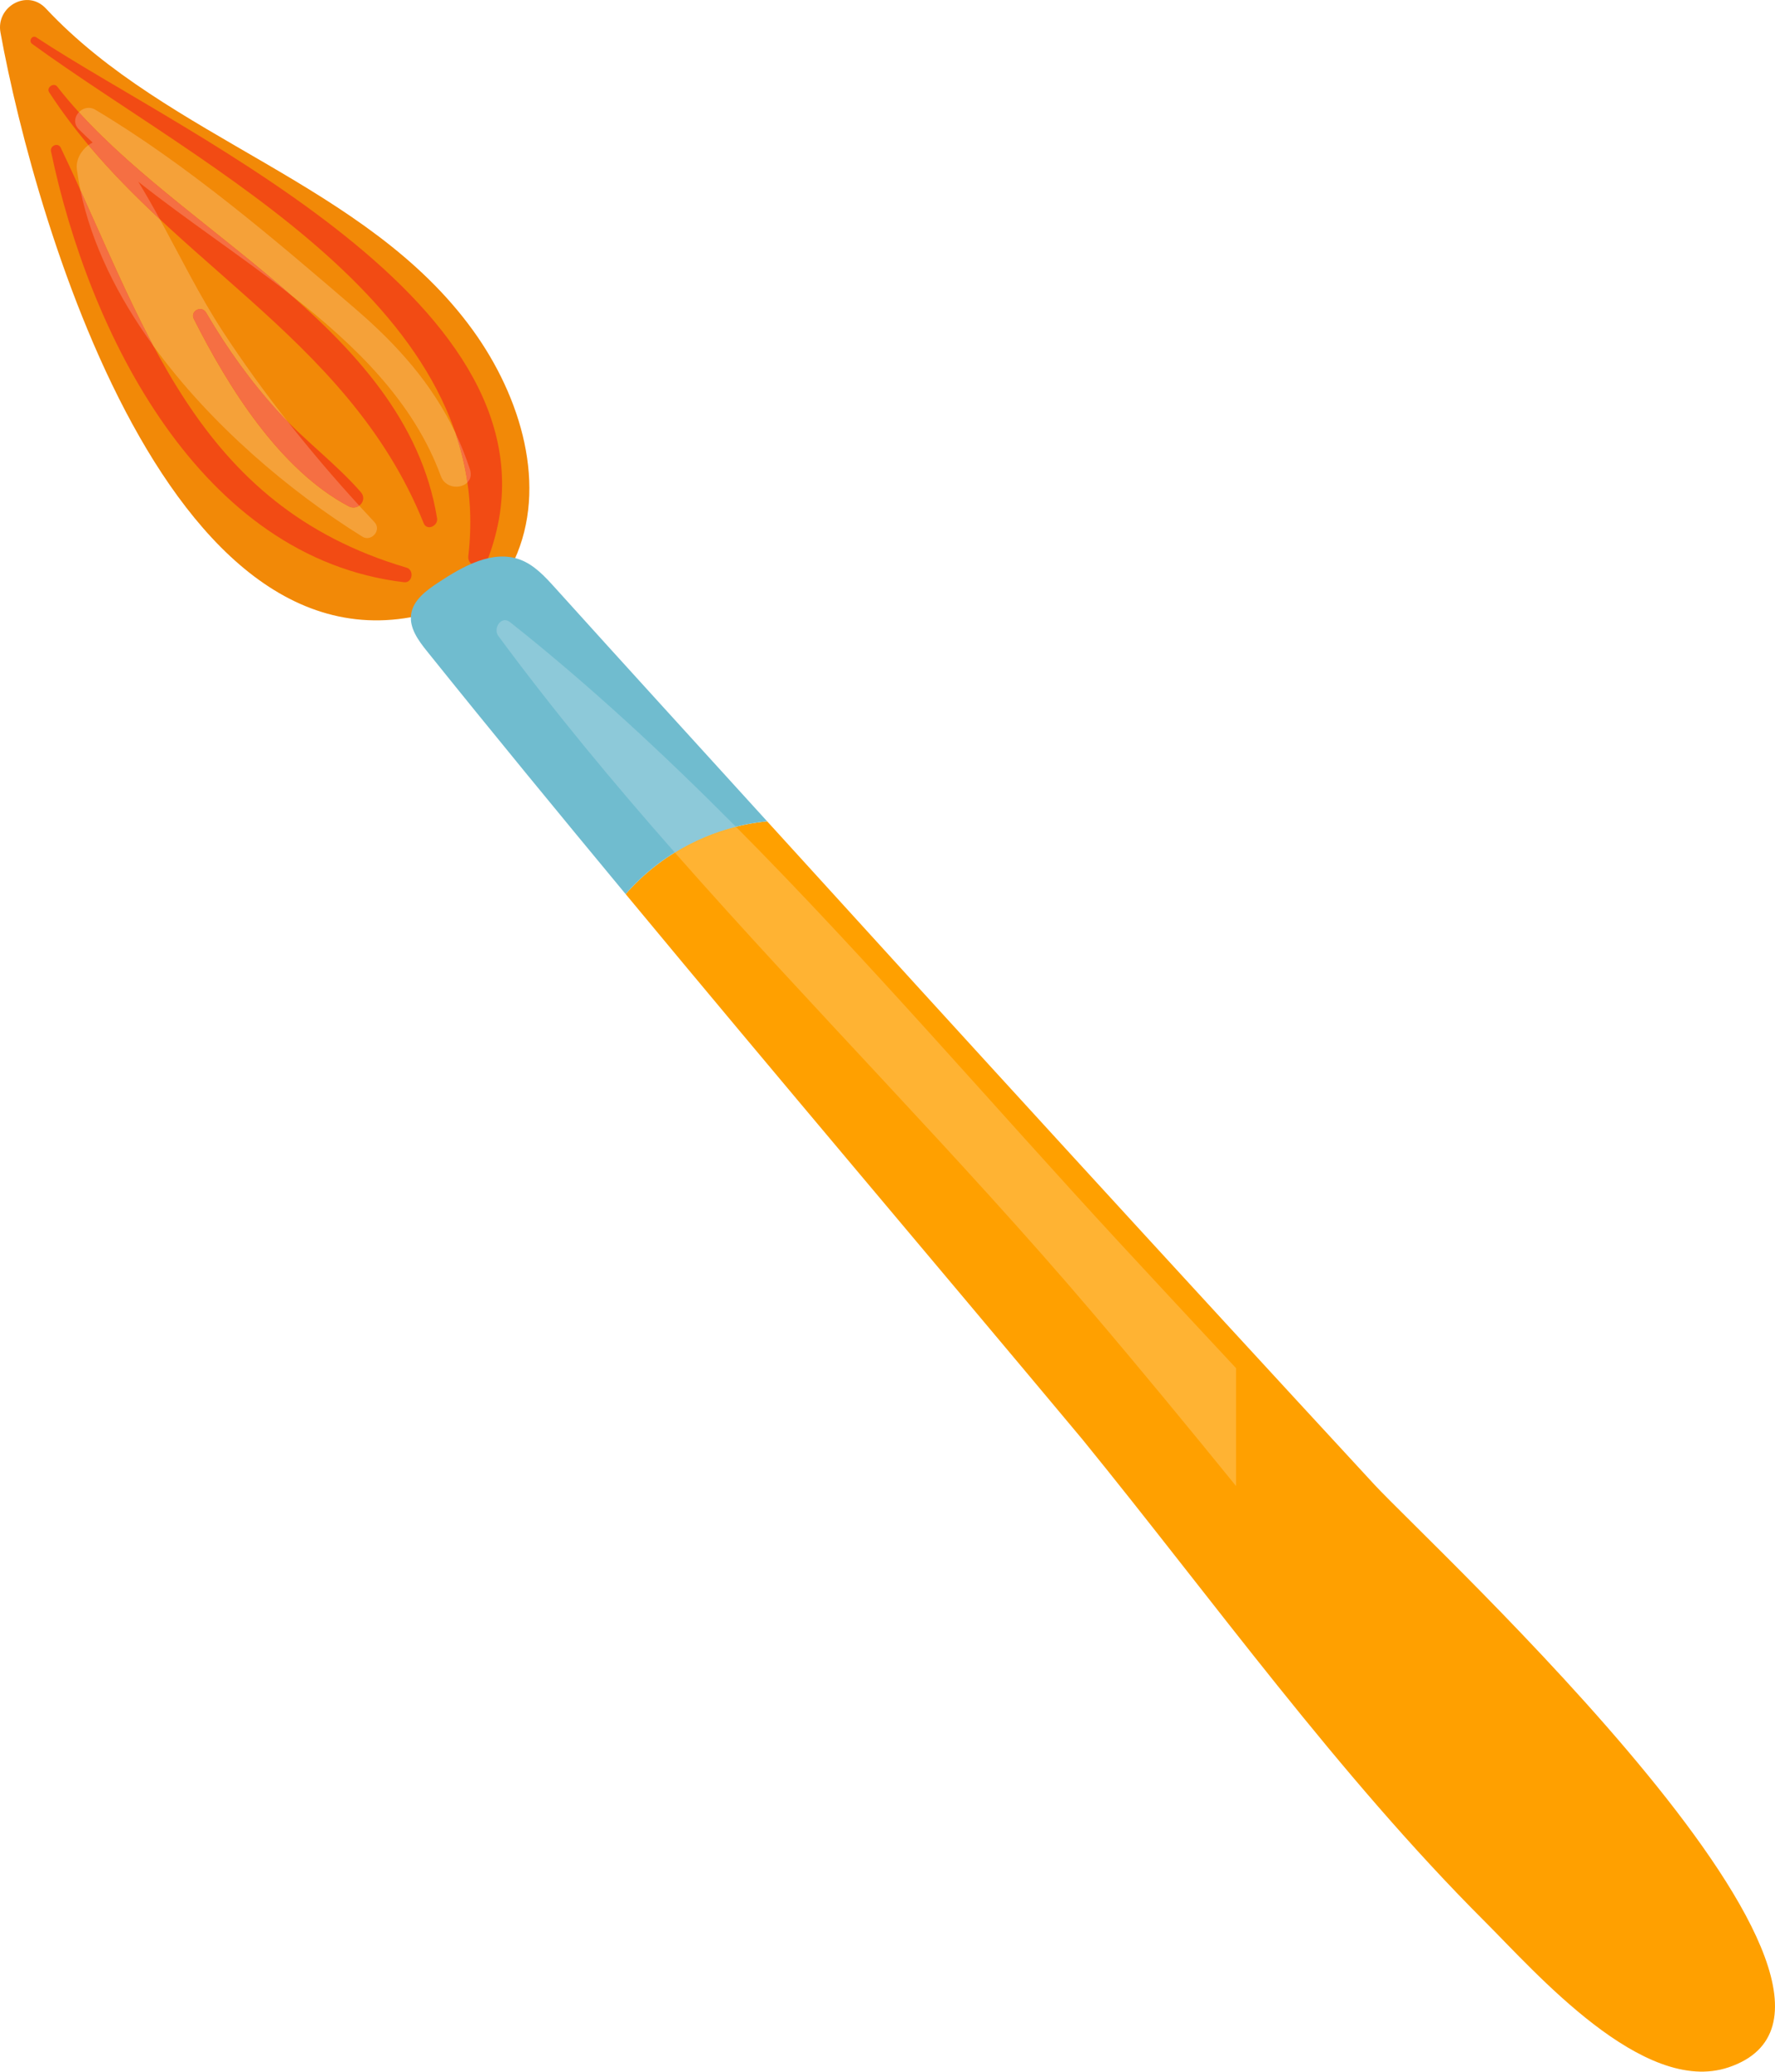 <?xml version="1.0" encoding="UTF-8"?> <svg xmlns="http://www.w3.org/2000/svg" xmlns:xlink="http://www.w3.org/1999/xlink" xmlns:xodm="http://www.corel.com/coreldraw/odm/2003" xml:space="preserve" width="32.509mm" height="37.925mm" version="1.1" style="shape-rendering:geometricPrecision; text-rendering:geometricPrecision; image-rendering:optimizeQuality; fill-rule:evenodd; clip-rule:evenodd" viewBox="0 0 1962.76 2289.74"> <defs> <style type="text/css"> .fil3 {fill:#70BCCF;fill-rule:nonzero} .fil5 {fill:#8DC9D9;fill-rule:nonzero} .fil2 {fill:#F24B14;fill-rule:nonzero} .fil0 {fill:#F28907;fill-rule:nonzero} .fil7 {fill:#F56F43;fill-rule:nonzero} .fil6 {fill:#F5A139;fill-rule:nonzero} .fil1 {fill:#FFA000;fill-rule:nonzero} .fil4 {fill:#FFB333;fill-rule:nonzero} </style> </defs> <g id="Слой_x0020_1">  <path class="fil0" d="M519.2 661.18c-0.87,7.63 7.69,15.55 14.42,8.69 9.26,-9.52 16.95,-19.57 23.58,-29.99 7.54,-5.97 11.12,-13.29 11.5,-20.81 37.23,-80.89 7.82,-180.08 -45.94,-254.27 -118.13,-162.96 -336.39,-210.33 -472,-355.4 -20.64,-22.07 -55.44,-2 -50.24,26.46 38.15,209.96 198.93,773.44 518.68,625.33z"></path> <path class="fil1" d="M1911.42 2285c218.68,-73.78 -328.05,-575.23 -391.82,-644.28 -224.82,-243.37 -448.46,-487.8 -671.31,-732.94 -62.05,6.01 -118.4,36.62 -156.45,80.45 167.27,201.79 337,401.6 505.05,602.66 144.96,178.15 282.22,370.31 444.94,532.87 56.06,55.97 175.16,193.1 269.59,161.23z"></path> <path class="fil2" d="M539.38 618.07c103.56,-272.84 -329.24,-464.39 -499.19,-576.76 -4.62,-3.05 -9.06,4 -4.62,7.22 190.72,138.64 514.1,292.52 482.3,565.92 -1.51,12.95 17.34,14.65 21.51,3.62z"></path> <path class="fil2" d="M483.3 572.85c-34.98,-215.83 -297.09,-318.89 -420.02,-477.15 -3.79,-4.9 -12.35,1.02 -8.92,6.28 119.42,183.39 328.69,264.12 414.16,476.36 3.56,8.82 16.17,2.92 14.79,-5.49z"></path> <path class="fil2" d="M446.79 643.52c9.35,1.11 11.53,-13.55 2.73,-16.12 -234.98,-69.29 -288.27,-267.24 -382.35,-464.14 -2.87,-6.07 -12.12,-2.34 -10.78,4.03 41.88,200.17 164.28,449.43 390.4,476.23z"></path> <path class="fil2" d="M398.91 543.83c-27.43,-31.34 -61.58,-56.53 -89.86,-87.31 -31.2,-33.99 -57.89,-71.31 -81.17,-111.1 -4.94,-8.48 -18,-1.72 -13.55,7.12 37.99,75.16 94.63,166.49 171.27,207.07 10.14,5.37 21.4,-6.54 13.31,-15.78z"></path> <path class="fil3" d="M848.28 907.78c-78.25,-86.09 -156.74,-171.93 -234.66,-258.29 -11.12,-12.31 -22.85,-25.05 -38.36,-30.88 -30.54,-11.44 -63.37,7.28 -90.57,25.21 -13.37,8.82 -28.01,19.53 -30.12,35.4 -2,15.02 8.05,28.69 17.53,40.49 72.42,90.16 145.9,179.47 219.72,268.52 38.04,-43.83 94.4,-74.44 156.45,-80.45z"></path> <path class="fil4" d="M1366.79 1642.48c-52.8,-64.96 -105.92,-129.54 -159.96,-192.99 -146.5,-172.05 -309.71,-335.82 -460.66,-507.22 20.62,-12.7 43.43,-22.45 67.57,-28.5 146.94,147.9 284.52,308.62 423,458.51 42.98,46.52 86.45,93.1 130.06,139.92l0 130.29z"></path> <path class="fil5" d="M746.17 942.27c-68.45,-77.72 -134.37,-157 -195.1,-239.34 -4.98,-6.77 0.13,-17.47 7.33,-17.47 1.79,0 3.68,0.66 5.6,2.17 87.12,69.03 169.82,145.69 249.74,226.14 -24.13,6.04 -46.95,15.8 -67.57,28.5z"></path> <path class="fil6" d="M405.98 594.66c-1.79,0 -3.62,-0.46 -5.41,-1.59 -80.23,-49.91 -167.92,-123.94 -230.91,-210.69 -28.93,-54.19 -53.78,-112.82 -80.77,-172.31 -1.56,-7.52 -2.83,-15.08 -3.86,-22.68 -1.38,-10.43 4.46,-20.94 12.76,-27.03 24.62,29.35 51.37,56.25 79.02,82.05 22.73,41.51 43.71,84.29 69.59,123.95 22.3,34.14 46.58,67.66 72.22,100.21 -3.25,-3.28 -6.45,-6.62 -9.58,-10.03 -31.2,-33.99 -57.89,-71.31 -81.17,-111.1 -1.6,-2.75 -4.05,-3.89 -6.48,-3.89 -5.07,0 -10.08,5.02 -7.07,11.01 37.99,75.16 94.63,166.49 171.27,207.07 1.77,0.91 3.53,1.34 5.26,1.34 2.34,0 4.53,-0.77 6.35,-2.06 5.6,6.11 11.21,12.18 16.87,18.17 6.82,7.28 0.08,17.61 -8.09,17.61zm98.57 -56.72c-6.92,0 -14.14,-3.62 -17.08,-11.71 -29.88,-81.73 -93.87,-144.09 -165.96,-200.39 -78.62,-68.93 -169.31,-130.41 -234.31,-201.81 2.81,-2.92 6.75,-4.84 10.92,-4.84 2.34,0 4.79,0.6 7.14,2 101.34,60.32 198.6,143.52 288.11,220.47 46.84,40.3 84.69,83.16 110.12,136.55 6.07,17.74 10.58,36.08 13.36,55.01 -3.05,3.05 -7.61,4.71 -12.29,4.71z"></path> <path class="fil7" d="M516.84 533.24c-2.77,-18.93 -7.29,-37.27 -13.36,-55.01 6.11,12.87 11.52,26.32 16.17,40.53 2.02,6.24 0.51,11.18 -2.81,14.48z"></path> <path class="fil7" d="M321.51 325.84c-55.34,-43.22 -115.42,-82.85 -168.59,-124.98 8.33,13.59 16.21,27.5 23.9,41.53 -27.65,-25.79 -54.4,-52.69 -79.02,-82.05 1.47,-1.08 3.05,-2.02 4.67,-2.81 -5.2,-4.88 -10.5,-9.73 -15.4,-14.74 -6.03,-6.16 -4.56,-13.87 0.13,-18.76 65,71.39 155.7,132.88 234.31,201.81z"></path> <path class="fil7" d="M169.66 382.37c-38.85,-53.51 -68.29,-111.84 -80.77,-172.31 26.98,59.49 51.84,118.13 80.77,172.31z"></path> <path class="fil7" d="M390.86 560.95c-1.73,0 -3.49,-0.43 -5.26,-1.34 -76.64,-40.58 -133.27,-131.91 -171.27,-207.07 -3.01,-5.99 2,-11.01 7.07,-11.01 2.43,0 4.88,1.15 6.48,3.89 23.27,39.79 49.97,77.11 81.17,111.1 3.13,3.41 6.33,6.76 9.58,10.03 25.09,31.84 51.51,62.75 78.57,92.33 -1.81,1.3 -4,2.06 -6.35,2.06z"></path> </g> </svg> 